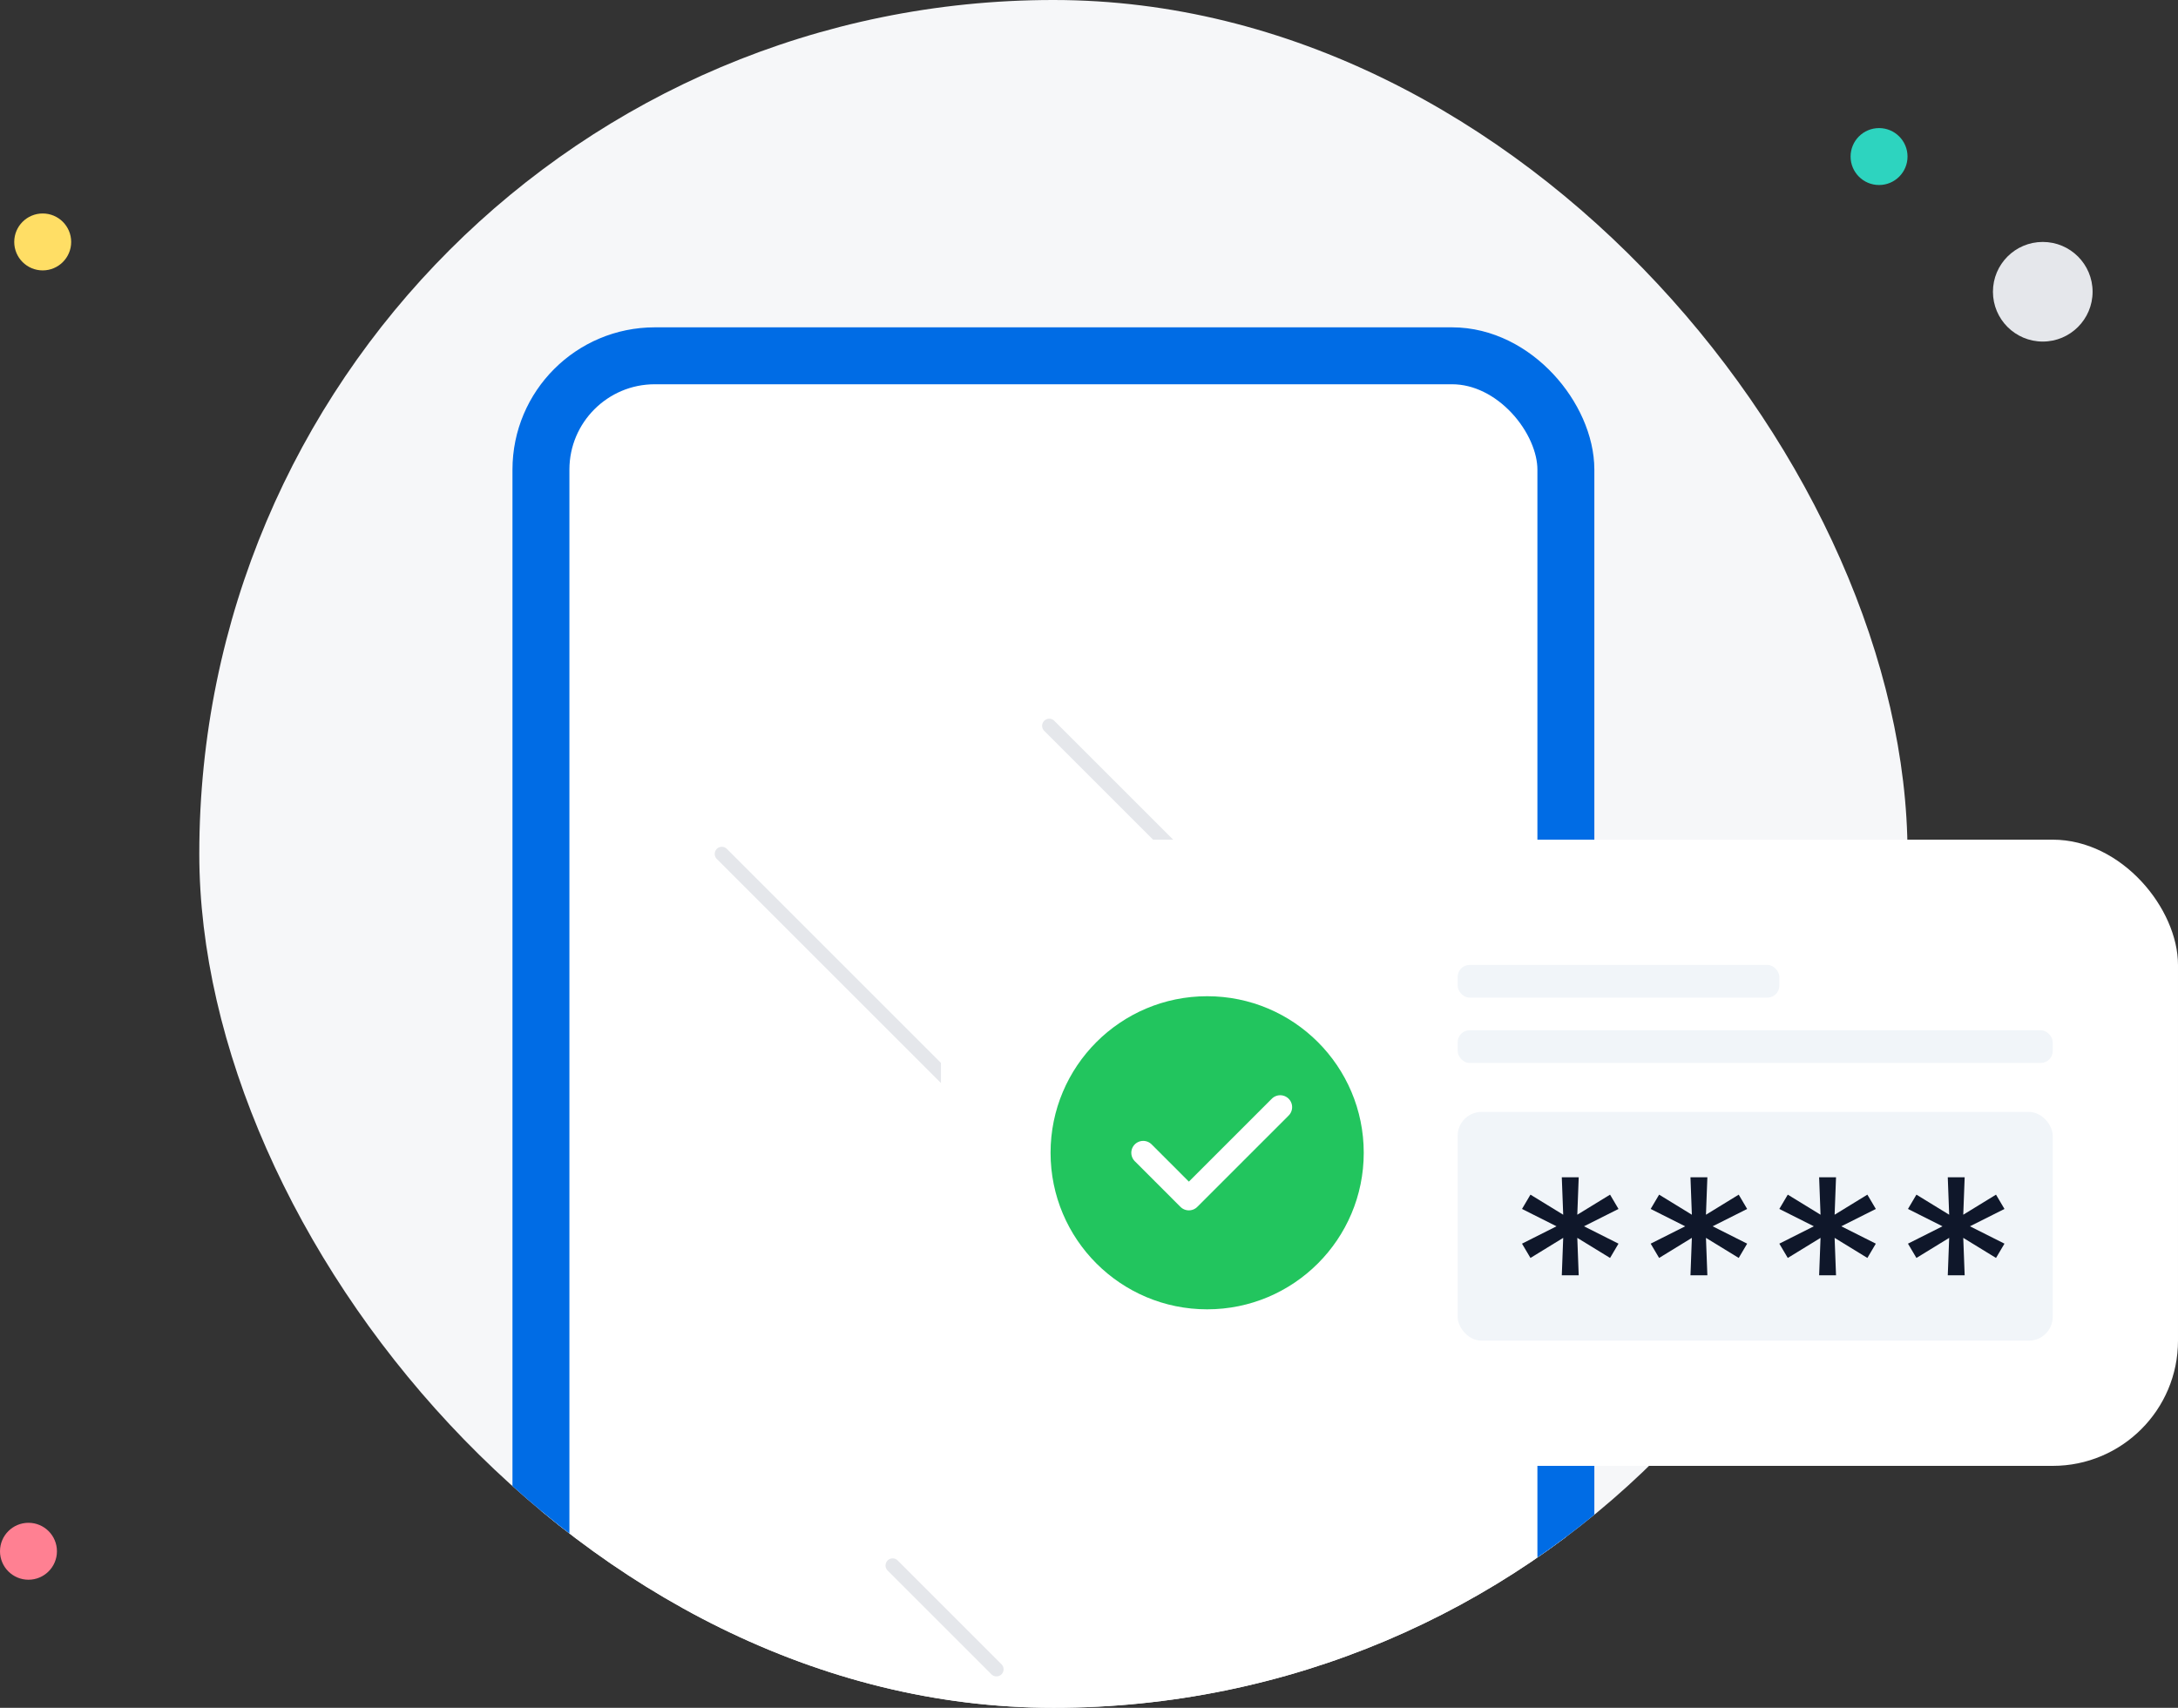 <svg width="153" height="120" viewBox="0 0 153 120" fill="none" xmlns="http://www.w3.org/2000/svg">
<rect x="0" y="0" width="153" height="120" fill="#333333" stroke="none"/>
<rect x="14" width="120" height="120" rx="60" fill="#F6F7F9"/>
<circle cx="3" cy="17" r="2" fill="#FFDE65"/>
<circle cx="132" cy="11" r="2" fill="#2DD4BF"/>
<circle cx="143.5" cy="20.5" r="3.5" fill="#E5E7EB"/>
<circle cx="2" cy="109" r="2" fill="#FF8092"/>
<g clip-path="url(#clip0_1169_66322)">
<rect x="38" y="25" width="72" height="120" rx="8" fill="white" stroke="#006CE5" stroke-width="4"/>
<line x1="50.707" y1="60" x2="93" y2="102.293" stroke="#E5E7EB" stroke-linecap="round"/>
<line x1="62.707" y1="110" x2="70" y2="117.293" stroke="#E5E7EB" stroke-linecap="round"/>
<line x1="73.707" y1="51" x2="85" y2="62.293" stroke="#E5E7EB" stroke-linecap="round"/>
</g>
<rect x="66.1" y="59" width="86.9" height="44" rx="8.8" fill="white"/>
<circle cx="84.8" cy="81" r="11" fill="#22C55E"/>
<path d="M80.308 81.001L83.516 84.21L89.933 77.793" stroke="white" stroke-width="1.673" stroke-linecap="round" stroke-linejoin="round"/>
<rect x="102.399" y="67.801" width="22.595" height="2.296" rx="0.837" fill="#F1F5F9"/>
<rect x="102.399" y="72.393" width="41.8" height="2.296" rx="0.837" fill="#F1F5F9"/>
<rect x="102.399" y="78.131" width="41.8" height="16.07" rx="1.673" fill="#F1F5F9"/>
<path d="M109.713 89.61L109.812 86.979L107.512 88.39L106.918 87.386L109.342 86.166L106.918 84.947L107.512 83.942L109.812 85.353L109.713 82.723H110.901L110.802 85.353L113.103 83.942L113.696 84.947L111.272 86.166L113.696 87.386L113.103 88.39L110.802 86.979L110.901 89.61H109.713Z" fill="#0F172A"/>
<path d="M118.752 89.61L118.85 86.979L116.55 88.39L115.956 87.386L118.38 86.166L115.956 84.947L116.55 83.942L118.85 85.353L118.752 82.723H119.939L119.84 85.353L122.141 83.942L122.734 84.947L120.31 86.166L122.734 87.386L122.141 88.39L119.84 86.979L119.939 89.61H118.752Z" fill="#0F172A"/>
<path d="M127.79 89.61L127.889 86.979L125.588 88.39L124.994 87.386L127.419 86.166L124.994 84.947L125.588 83.942L127.889 85.353L127.79 82.723H128.977L128.878 85.353L131.179 83.942L131.773 84.947L129.348 86.166L131.773 87.386L131.179 88.39L128.878 86.979L128.977 89.61H127.79Z" fill="#0F172A"/>
<path d="M136.827 89.61L136.926 86.979L134.625 88.39L134.031 87.386L136.456 86.166L134.031 84.947L134.625 83.942L136.926 85.353L136.827 82.723H138.014L137.915 85.353L140.216 83.942L140.81 84.947L138.385 86.166L140.81 87.386L140.216 88.39L137.915 86.979L138.014 89.61H136.827Z" fill="#0F172A"/>
<defs>
<clipPath id="clip0_1169_66322">
<rect x="14" width="120" height="120" rx="60" fill="white"/>
</clipPath>
</defs>
</svg>
